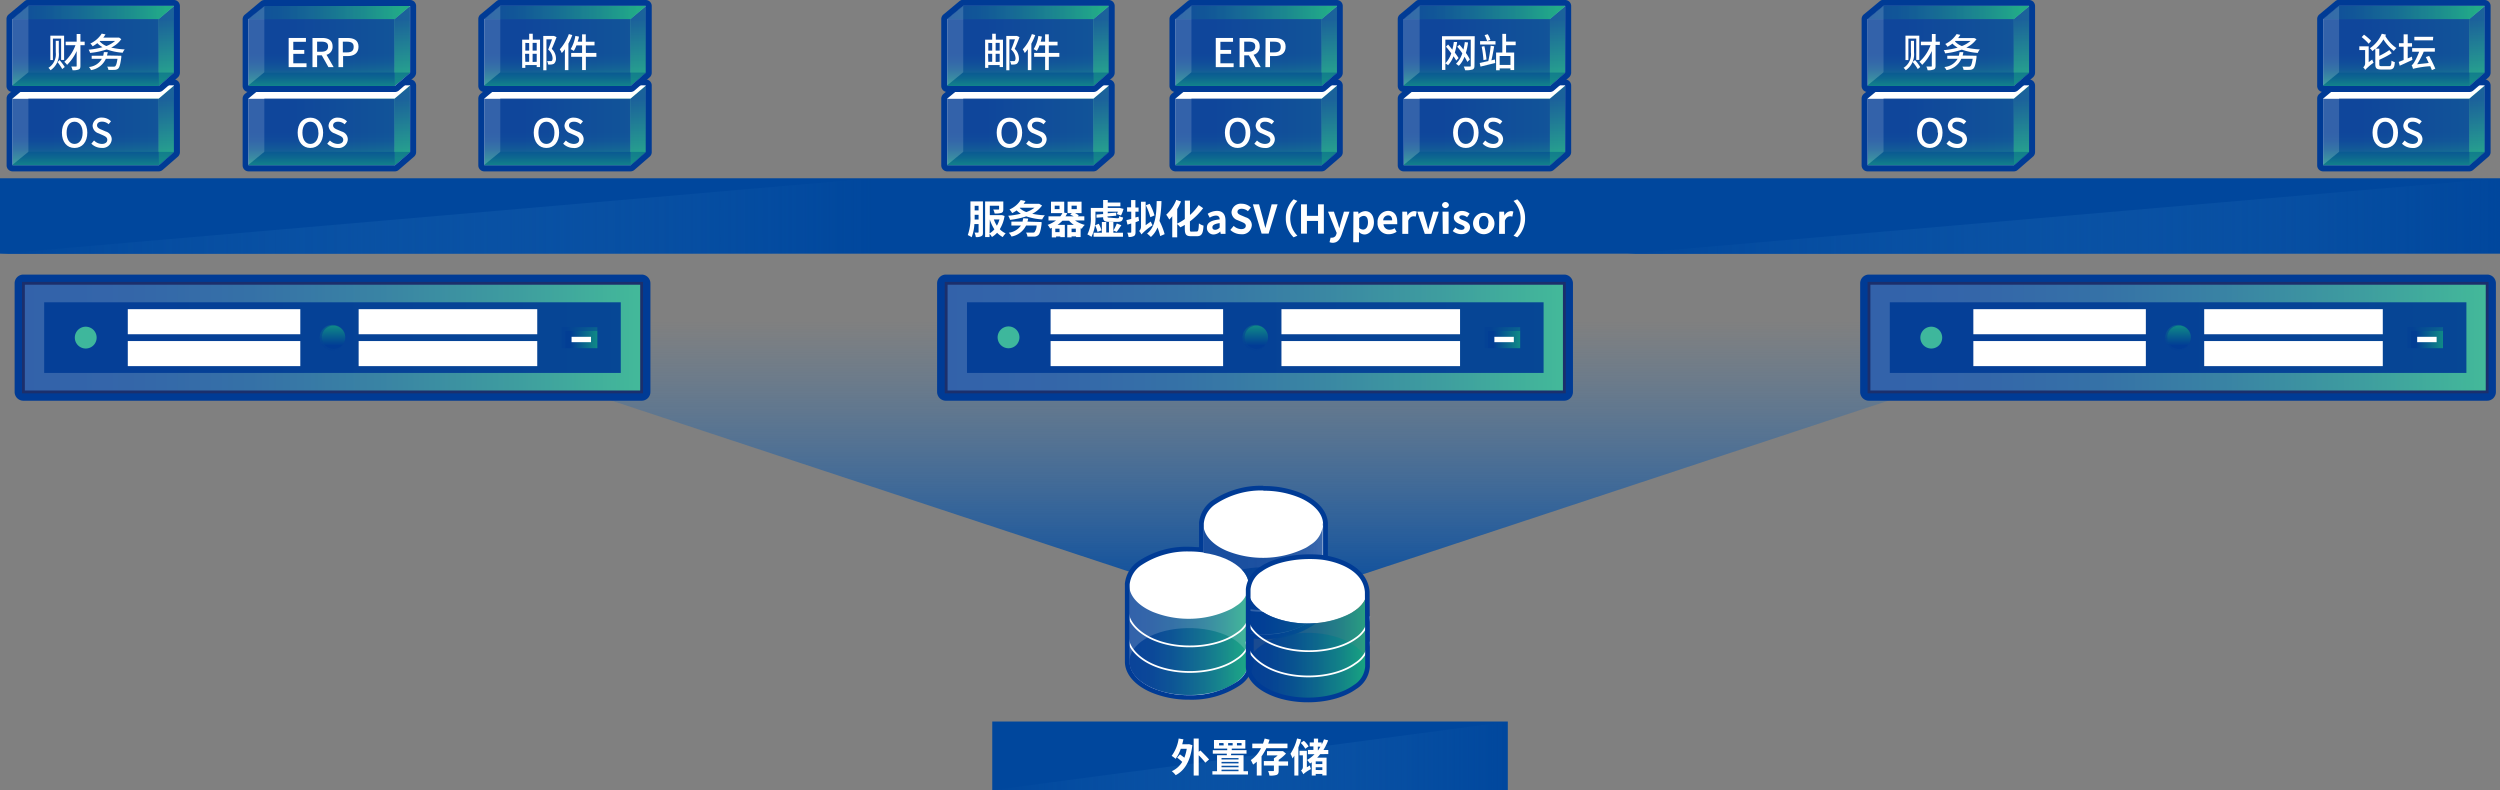<svg xmlns="http://www.w3.org/2000/svg" xmlns:xlink="http://www.w3.org/1999/xlink" viewBox="0 0 377.95 119.48"><rect x="0" y="0" width="377.95" height="119.48" fill="#808080" stroke="none"/><defs><style>.cls-1,.cls-71,.cls-77,.cls-85{fill:none;}.cls-2{isolation:isolate;}.cls-3{fill:#00479d;}.cls-4{fill:#fff;}.cls-5,.cls-74,.cls-79{opacity:0.9;}.cls-6,.cls-79{fill:#003b95;}.cls-7,.cls-81,.cls-83,.cls-87,.cls-89,.cls-92,.cls-94{opacity:0.7;}.cls-8{fill:url(#linear-gradient);}.cls-9{fill:url(#未命名的渐变_84);}.cls-10{fill:url(#linear-gradient-2);}.cls-11{fill:url(#linear-gradient-3);}.cls-12{fill:url(#未命名的渐变_84-2);}.cls-13{fill:url(#linear-gradient-4);}.cls-14,.cls-69,.cls-70,.cls-73,.cls-75,.cls-76,.cls-78,.cls-86,.cls-91{opacity:0.8;}.cls-15{fill:url(#linear-gradient-5);}.cls-16{fill:url(#linear-gradient-6);}.cls-17{fill:url(#未命名的渐变_84-3);}.cls-18{fill:url(#linear-gradient-7);}.cls-19{fill:url(#linear-gradient-8);}.cls-20{fill:url(#未命名的渐变_84-4);}.cls-21{fill:url(#linear-gradient-9);}.cls-22{fill:url(#linear-gradient-10);}.cls-23{fill:url(#linear-gradient-11);}.cls-24{fill:url(#未命名的渐变_84-5);}.cls-25{fill:url(#linear-gradient-12);}.cls-26{fill:url(#linear-gradient-13);}.cls-27{fill:url(#未命名的渐变_84-6);}.cls-28{fill:url(#linear-gradient-14);}.cls-29{fill:url(#linear-gradient-15);}.cls-30{fill:url(#linear-gradient-16);}.cls-31{fill:url(#未命名的渐变_84-7);}.cls-32{fill:url(#linear-gradient-17);}.cls-33{fill:url(#linear-gradient-18);}.cls-34{fill:url(#未命名的渐变_84-8);}.cls-35{fill:url(#linear-gradient-19);}.cls-36{fill:url(#linear-gradient-20);}.cls-37{fill:url(#linear-gradient-21);}.cls-38{fill:url(#未命名的渐变_84-9);}.cls-39{fill:url(#linear-gradient-22);}.cls-40{fill:url(#linear-gradient-23);}.cls-41{fill:url(#未命名的渐变_84-10);}.cls-42{fill:url(#linear-gradient-24);}.cls-43{fill:url(#linear-gradient-25);}.cls-44{fill:url(#linear-gradient-26);}.cls-45{fill:url(#未命名的渐变_84-11);}.cls-46{fill:url(#linear-gradient-27);}.cls-47{fill:url(#linear-gradient-28);}.cls-48{fill:url(#未命名的渐变_84-12);}.cls-49{fill:url(#linear-gradient-29);}.cls-50{fill:url(#linear-gradient-30);}.cls-51{fill:url(#linear-gradient-31);}.cls-52{fill:url(#未命名的渐变_84-13);}.cls-53{fill:url(#linear-gradient-32);}.cls-54{fill:url(#linear-gradient-33);}.cls-55{fill:url(#未命名的渐变_84-14);}.cls-56{fill:url(#linear-gradient-34);}.cls-57{fill:url(#linear-gradient-35);}.cls-58{fill:url(#linear-gradient-36);}.cls-59{fill:url(#未命名的渐变_84-15);}.cls-60{fill:url(#linear-gradient-37);}.cls-61{fill:url(#linear-gradient-38);}.cls-62{fill:url(#未命名的渐变_84-16);}.cls-63{fill:url(#linear-gradient-39);}.cls-64{fill:url(#linear-gradient-40);}.cls-65,.cls-66,.cls-67,.cls-68,.cls-81,.cls-83,.cls-87,.cls-89,.cls-92,.cls-94{mix-blend-mode:multiply;}.cls-65{fill:url(#未命名的渐变_60);}.cls-66{fill:url(#未命名的渐变_60-2);}.cls-67{fill:url(#未命名的渐变_60-3);}.cls-68{fill:url(#未命名的渐变_60-4);}.cls-69{fill:url(#未命名的渐变_66);}.cls-70{fill:url(#linear-gradient-41);}.cls-71{stroke:#fff;stroke-width:0.27px;}.cls-71,.cls-85{stroke-miterlimit:10;}.cls-72{clip-path:url(#clip-path);}.cls-73{fill:url(#未命名的渐变_66-2);}.cls-74{fill:url(#未命名的渐变_72);}.cls-75{fill:url(#未命名的渐变_66-3);}.cls-76{fill:url(#linear-gradient-42);}.cls-77{stroke:#003b95;stroke-linecap:round;stroke-linejoin:round;stroke-width:0.71px;}.cls-78{fill:url(#linear-gradient-43);}.cls-80{fill:#3eb79c;}.cls-81{fill:url(#未命名的渐变_66-4);}.cls-82,.cls-84,.cls-88,.cls-90,.cls-93,.cls-95{opacity:0.3;mix-blend-mode:screen;}.cls-82{fill:url(#未命名的渐变_66-5);}.cls-83{fill:url(#未命名的渐变_66-6);}.cls-84{fill:url(#未命名的渐变_66-7);}.cls-85{stroke:#1b2f6c;stroke-width:0.43px;}.cls-86{fill:url(#linear-gradient-44);}.cls-87{fill:url(#未命名的渐变_66-8);}.cls-88{fill:url(#未命名的渐变_66-9);}.cls-89{fill:url(#未命名的渐变_66-10);}.cls-90{fill:url(#未命名的渐变_66-11);}.cls-91{fill:url(#linear-gradient-45);}.cls-92{fill:url(#未命名的渐变_66-12);}.cls-93{fill:url(#未命名的渐变_66-13);}.cls-94{fill:url(#未命名的渐变_66-14);}.cls-95{fill:url(#未命名的渐变_66-15);}</style><linearGradient id="linear-gradient" x1="4.29" y1="17.95" x2="26.33" y2="17.95" gradientUnits="userSpaceOnUse"><stop offset="0.17" stop-color="#003b95"/><stop offset="1" stop-color="#14a880"/></linearGradient><linearGradient id="未命名的渐变_84" x1="12.94" y1="20.11" x2="12.94" y2="25.86" gradientUnits="userSpaceOnUse"><stop offset="0" stop-color="#003b95" stop-opacity="0.8"/><stop offset="0.2" stop-color="#014194" stop-opacity="0.8"/><stop offset="0.42" stop-color="#045290" stop-opacity="0.8"/><stop offset="0.66" stop-color="#0a6f8b" stop-opacity="0.8"/><stop offset="0.91" stop-color="#119883" stop-opacity="0.8"/><stop offset="1" stop-color="#14a880" stop-opacity="0.8"/></linearGradient><linearGradient id="linear-gradient-2" x1="25.16" y1="25.03" x2="25.16" y2="12.93" gradientUnits="userSpaceOnUse"><stop offset="0" stop-color="#14a880"/><stop offset="0.83" stop-color="#003b95"/></linearGradient><linearGradient id="linear-gradient-3" x1="4.29" y1="5.94" x2="26.33" y2="5.94" xlink:href="#linear-gradient"/><linearGradient id="未命名的渐变_84-2" x1="12.94" y1="8.1" x2="12.94" y2="13.84" xlink:href="#未命名的渐变_84"/><linearGradient id="linear-gradient-4" x1="25.16" y1="13.01" x2="25.16" y2="0.91" xlink:href="#linear-gradient-2"/><linearGradient id="linear-gradient-5" x1="-4.88" y1="1.84" x2="25.27" y2="1.84" gradientUnits="userSpaceOnUse"><stop offset="0" stop-color="#003b95"/><stop offset="0.17" stop-color="#014094"/><stop offset="0.37" stop-color="#034e91"/><stop offset="0.58" stop-color="#08658d"/><stop offset="0.8" stop-color="#0e8587"/><stop offset="1" stop-color="#14a880"/></linearGradient><linearGradient id="linear-gradient-6" x1="39.96" y1="17.95" x2="62" y2="17.95" xlink:href="#linear-gradient"/><linearGradient id="未命名的渐变_84-3" x1="48.6" y1="20.11" x2="48.6" y2="25.86" xlink:href="#未命名的渐变_84"/><linearGradient id="linear-gradient-7" x1="60.83" y1="25.03" x2="60.83" y2="12.93" xlink:href="#linear-gradient-2"/><linearGradient id="linear-gradient-8" x1="39.96" y1="5.94" x2="62" y2="5.94" xlink:href="#linear-gradient"/><linearGradient id="未命名的渐变_84-4" x1="48.6" y1="8.1" x2="48.6" y2="13.84" xlink:href="#未命名的渐变_84"/><linearGradient id="linear-gradient-9" x1="60.83" y1="13.01" x2="60.83" y2="0.91" xlink:href="#linear-gradient-2"/><linearGradient id="linear-gradient-10" x1="30.79" y1="1.84" x2="60.94" y2="1.84" xlink:href="#linear-gradient-5"/><linearGradient id="linear-gradient-11" x1="75.62" y1="17.95" x2="97.67" y2="17.95" xlink:href="#linear-gradient"/><linearGradient id="未命名的渐变_84-5" x1="84.27" y1="20.11" x2="84.27" y2="25.86" xlink:href="#未命名的渐变_84"/><linearGradient id="linear-gradient-12" x1="96.49" y1="25.03" x2="96.49" y2="12.93" xlink:href="#linear-gradient-2"/><linearGradient id="linear-gradient-13" x1="75.62" y1="5.94" x2="97.67" y2="5.94" xlink:href="#linear-gradient"/><linearGradient id="未命名的渐变_84-6" x1="84.27" y1="8.1" x2="84.27" y2="13.84" xlink:href="#未命名的渐变_84"/><linearGradient id="linear-gradient-14" x1="96.49" y1="13.01" x2="96.49" y2="0.91" xlink:href="#linear-gradient-2"/><linearGradient id="linear-gradient-15" x1="66.45" y1="1.84" x2="96.61" y2="1.84" xlink:href="#linear-gradient-5"/><linearGradient id="linear-gradient-16" x1="145.62" y1="17.95" x2="167.66" y2="17.95" xlink:href="#linear-gradient"/><linearGradient id="未命名的渐变_84-7" x1="154.26" y1="20.11" x2="154.26" y2="25.86" xlink:href="#未命名的渐变_84"/><linearGradient id="linear-gradient-17" x1="166.49" y1="25.03" x2="166.49" y2="12.93" xlink:href="#linear-gradient-2"/><linearGradient id="linear-gradient-18" x1="145.62" y1="5.94" x2="167.66" y2="5.94" xlink:href="#linear-gradient"/><linearGradient id="未命名的渐变_84-8" x1="154.26" y1="8.1" x2="154.26" y2="13.84" xlink:href="#未命名的渐变_84"/><linearGradient id="linear-gradient-19" x1="166.49" y1="13.01" x2="166.49" y2="0.91" xlink:href="#linear-gradient-2"/><linearGradient id="linear-gradient-20" x1="136.45" y1="1.84" x2="166.6" y2="1.84" xlink:href="#linear-gradient-5"/><linearGradient id="linear-gradient-21" x1="180.12" y1="17.95" x2="202.16" y2="17.95" xlink:href="#linear-gradient"/><linearGradient id="未命名的渐变_84-9" x1="188.76" y1="20.11" x2="188.76" y2="25.86" xlink:href="#未命名的渐变_84"/><linearGradient id="linear-gradient-22" x1="200.99" y1="25.03" x2="200.99" y2="12.93" xlink:href="#linear-gradient-2"/><linearGradient id="linear-gradient-23" x1="180.12" y1="5.94" x2="202.16" y2="5.94" xlink:href="#linear-gradient"/><linearGradient id="未命名的渐变_84-10" x1="188.76" y1="8.1" x2="188.76" y2="13.84" xlink:href="#未命名的渐变_84"/><linearGradient id="linear-gradient-24" x1="200.99" y1="13.01" x2="200.99" y2="0.91" xlink:href="#linear-gradient-2"/><linearGradient id="linear-gradient-25" x1="170.95" y1="1.84" x2="201.1" y2="1.84" xlink:href="#linear-gradient-5"/><linearGradient id="linear-gradient-26" x1="284.75" y1="17.95" x2="306.8" y2="17.95" xlink:href="#linear-gradient"/><linearGradient id="未命名的渐变_84-11" x1="293.4" y1="20.11" x2="293.4" y2="25.86" xlink:href="#未命名的渐变_84"/><linearGradient id="linear-gradient-27" x1="305.62" y1="25.03" x2="305.62" y2="12.93" xlink:href="#linear-gradient-2"/><linearGradient id="linear-gradient-28" x1="284.75" y1="5.94" x2="306.8" y2="5.94" xlink:href="#linear-gradient"/><linearGradient id="未命名的渐变_84-12" x1="293.4" y1="8.1" x2="293.4" y2="13.84" xlink:href="#未命名的渐变_84"/><linearGradient id="linear-gradient-29" x1="305.62" y1="13.01" x2="305.62" y2="0.91" xlink:href="#linear-gradient-2"/><linearGradient id="linear-gradient-30" x1="275.58" y1="1.84" x2="305.74" y2="1.84" xlink:href="#linear-gradient-5"/><linearGradient id="linear-gradient-31" x1="353.62" y1="17.95" x2="375.66" y2="17.95" xlink:href="#linear-gradient"/><linearGradient id="未命名的渐变_84-13" x1="362.26" y1="20.11" x2="362.26" y2="25.86" xlink:href="#未命名的渐变_84"/><linearGradient id="linear-gradient-32" x1="374.49" y1="25.03" x2="374.49" y2="12.93" xlink:href="#linear-gradient-2"/><linearGradient id="linear-gradient-33" x1="353.62" y1="5.94" x2="375.66" y2="5.94" xlink:href="#linear-gradient"/><linearGradient id="未命名的渐变_84-14" x1="362.26" y1="8.1" x2="362.26" y2="13.84" xlink:href="#未命名的渐变_84"/><linearGradient id="linear-gradient-34" x1="374.49" y1="13.01" x2="374.49" y2="0.91" xlink:href="#linear-gradient-2"/><linearGradient id="linear-gradient-35" x1="344.45" y1="1.84" x2="374.6" y2="1.84" xlink:href="#linear-gradient-5"/><linearGradient id="linear-gradient-36" x1="214.62" y1="17.95" x2="236.66" y2="17.95" xlink:href="#linear-gradient"/><linearGradient id="未命名的渐变_84-15" x1="223.26" y1="20.11" x2="223.26" y2="25.86" xlink:href="#未命名的渐变_84"/><linearGradient id="linear-gradient-37" x1="235.49" y1="25.03" x2="235.49" y2="12.93" xlink:href="#linear-gradient-2"/><linearGradient id="linear-gradient-38" x1="214.62" y1="5.94" x2="236.66" y2="5.94" xlink:href="#linear-gradient"/><linearGradient id="未命名的渐变_84-16" x1="223.26" y1="8.1" x2="223.26" y2="13.84" xlink:href="#未命名的渐变_84"/><linearGradient id="linear-gradient-39" x1="235.49" y1="13.01" x2="235.49" y2="0.91" xlink:href="#linear-gradient-2"/><linearGradient id="linear-gradient-40" x1="205.45" y1="1.84" x2="235.6" y2="1.84" xlink:href="#linear-gradient-5"/><linearGradient id="未命名的渐变_60" y1="32.65" x2="131.95" y2="32.65" gradientUnits="userSpaceOnUse"><stop offset="0" stop-color="#00479d"/><stop offset="1" stop-color="#2470b9" stop-opacity="0"/></linearGradient><linearGradient id="未命名的渐变_60-2" x1="246" y1="32.65" x2="377.95" y2="32.65" xlink:href="#未命名的渐变_60"/><linearGradient id="未命名的渐变_60-3" x1="149.84" y1="114.28" x2="228.11" y2="114.28" xlink:href="#未命名的渐变_60"/><linearGradient id="未命名的渐变_60-4" x1="188.98" y1="92.46" x2="188.98" y2="48.63" xlink:href="#未命名的渐变_60"/><linearGradient id="未命名的渐变_66" x1="170.76" y1="100.04" x2="188.8" y2="100.04" xlink:href="#linear-gradient"/><linearGradient id="linear-gradient-41" x1="170.75" y1="96.73" x2="188.8" y2="96.73" xlink:href="#linear-gradient-5"/><clipPath id="clip-path"><path class="cls-1" d="M200,79.15c-.06-1.47-1.26-2.92-3.5-3.89-3.94-1.72-9.61-1.31-12.65.9a3.94,3.94,0,0,0-1.88,3h0v4.42a12.69,12.69,0,0,1,3.32.9c2.24,1,3.44,2.42,3.5,3.9h0v7.36c3.37.48,7.07-.16,9.33-1.81a3.89,3.89,0,0,0,1.88-3.1h0V79.15Z"/></clipPath><linearGradient id="未命名的渐变_66-2" x1="181.98" y1="90.82" x2="200.02" y2="90.82" xlink:href="#linear-gradient"/><linearGradient id="未命名的渐变_72" x1="181.97" y1="87.52" x2="200.02" y2="87.52" gradientUnits="userSpaceOnUse"><stop offset="0.22" stop-color="#003b95"/><stop offset="0.57" stop-color="#003b95" stop-opacity="0.98"/><stop offset="0.84" stop-color="#003b95" stop-opacity="0.91"/><stop offset="1" stop-color="#003b95" stop-opacity="0.85"/></linearGradient><linearGradient id="未命名的渐变_66-3" x1="188.7" y1="100.76" x2="206.74" y2="100.76" xlink:href="#linear-gradient"/><linearGradient id="linear-gradient-42" x1="188.7" y1="97.45" x2="206.74" y2="97.45" xlink:href="#linear-gradient-5"/><linearGradient id="linear-gradient-43" x1="97" y1="51.04" x2="4" y2="51.04" gradientUnits="userSpaceOnUse"><stop offset="0" stop-color="#14a880"/><stop offset="0.2" stop-color="#0e8587"/><stop offset="0.42" stop-color="#08658d"/><stop offset="0.63" stop-color="#034e91"/><stop offset="0.83" stop-color="#014094"/><stop offset="1" stop-color="#003b95"/></linearGradient><linearGradient id="未命名的渐变_66-4" x1="50.42" y1="52.81" x2="50.42" y2="49.27" xlink:href="#linear-gradient"/><linearGradient id="未命名的渐变_66-5" x1="50.27" y1="52.98" x2="50.27" y2="49.11" xlink:href="#linear-gradient"/><linearGradient id="未命名的渐变_66-6" x1="85.45" y1="51.32" x2="90.31" y2="51.32" xlink:href="#linear-gradient"/><linearGradient id="未命名的渐变_66-7" x1="84.91" y1="51.05" x2="90.31" y2="51.05" xlink:href="#linear-gradient"/><linearGradient id="linear-gradient-44" x1="236.51" y1="51.04" x2="143.5" y2="51.04" xlink:href="#linear-gradient-43"/><linearGradient id="未命名的渐变_66-8" x1="189.93" y1="52.81" x2="189.93" y2="49.27" xlink:href="#linear-gradient"/><linearGradient id="未命名的渐变_66-9" x1="189.77" y1="52.98" x2="189.77" y2="49.11" xlink:href="#linear-gradient"/><linearGradient id="未命名的渐变_66-10" x1="224.96" y1="51.32" x2="229.82" y2="51.32" xlink:href="#linear-gradient"/><linearGradient id="未命名的渐变_66-11" x1="224.42" y1="51.05" x2="229.82" y2="51.05" xlink:href="#linear-gradient"/><linearGradient id="linear-gradient-45" x1="376.01" y1="51.04" x2="283.01" y2="51.04" xlink:href="#linear-gradient-43"/><linearGradient id="未命名的渐变_66-12" x1="329.44" y1="52.81" x2="329.44" y2="49.27" xlink:href="#linear-gradient"/><linearGradient id="未命名的渐变_66-13" x1="329.28" y1="52.98" x2="329.28" y2="49.11" xlink:href="#linear-gradient"/><linearGradient id="未命名的渐变_66-14" x1="364.47" y1="51.32" x2="369.33" y2="51.32" xlink:href="#linear-gradient"/><linearGradient id="未命名的渐变_66-15" x1="363.92" y1="51.05" x2="369.33" y2="51.05" xlink:href="#linear-gradient"/></defs><title>资源 31</title><g class="cls-2"><g id="图层_2" data-name="图层 2"><g id="图层_3" data-name="图层 3"><rect class="cls-3" y="26.95" width="377.95" height="11.4"/><polygon class="cls-4" points="1.72 25.2 1.72 14.82 4.23 12.76 26.46 12.76 26.46 23.09 24.05 25.2 1.72 25.2"/><g class="cls-5"><polygon class="cls-6" points="1.75 25.03 4.29 22.95 26.42 22.95 23.99 25.03 1.75 25.03"/></g><g class="cls-7"><polygon class="cls-8" points="26.29 12.93 26.33 22.98 4.29 22.98 4.29 12.93 26.29 12.93"/></g><rect class="cls-9" x="1.89" y="14.9" width="22.1" height="10.13"/><g class="cls-7"><polygon class="cls-10" points="23.99 14.9 26.33 12.93 26.33 23.01 23.99 25.03 23.99 14.9"/></g><polygon class="cls-4" points="1.75 14.9 4.29 12.82 26.42 12.82 23.99 14.9 1.75 14.9"/><path class="cls-6" d="M26.29,12.93V23L24,25H1.89V14.9l2.4-2h22m0-.91h-22a.93.93,0,0,0-.58.2l-2.4,2A.92.92,0,0,0,1,14.9V25a.91.91,0,0,0,.91.91H24a.9.9,0,0,0,.6-.23l2.3-2A.93.93,0,0,0,27.2,23V12.93a.91.91,0,0,0-.91-.91Z"/><polygon class="cls-4" points="1.72 13.18 1.72 2.8 4.23 0.74 26.46 0.74 26.46 11.07 24.05 13.18 1.72 13.18"/><g class="cls-5"><polygon class="cls-6" points="1.75 13.01 4.29 10.93 26.42 10.93 23.99 13.01 1.75 13.01"/></g><g class="cls-7"><polygon class="cls-11" points="26.29 0.91 26.33 10.96 4.29 10.96 4.29 0.91 26.29 0.91"/></g><rect class="cls-12" x="1.89" y="2.88" width="22.1" height="10.13"/><g class="cls-7"><polygon class="cls-13" points="23.99 2.88 26.33 0.91 26.33 10.99 23.99 13.01 23.99 2.88"/></g><g class="cls-14"><polygon class="cls-15" points="1.75 2.88 4.29 0.8 26.42 0.8 23.99 2.88 1.75 2.88"/></g><path class="cls-6" d="M26.29.91V11L24,13H1.89V2.88l2.4-2h22m0-.91h-22a.88.88,0,0,0-.58.21l-2.4,2a.9.9,0,0,0-.33.7V13a.91.91,0,0,0,.91.91H24a.94.94,0,0,0,.6-.22l2.3-2A1,1,0,0,0,27.2,11V.91A.91.91,0,0,0,26.29,0Z"/><path class="cls-4" d="M9.36,20.06c0-1.42.78-2.27,1.91-2.27s1.93.85,1.93,2.27-.79,2.31-1.93,2.31S9.36,21.48,9.36,20.06Zm3.13,0c0-1-.48-1.66-1.22-1.66s-1.2.62-1.2,1.66.47,1.7,1.2,1.7S12.49,21.1,12.49,20.06Z"/><path class="cls-4" d="M13.81,21.72l.41-.48a1.68,1.68,0,0,0,1.17.52c.53,0,.83-.25.83-.62s-.3-.53-.7-.71l-.61-.27A1.26,1.26,0,0,1,14,19a1.31,1.31,0,0,1,1.45-1.22,1.88,1.88,0,0,1,1.33.56l-.36.44a1.43,1.43,0,0,0-1-.39c-.45,0-.75.21-.75.56s.36.53.72.67l.6.26a1.23,1.23,0,0,1,.9,1.19,1.38,1.38,0,0,1-1.55,1.29A2.18,2.18,0,0,1,13.81,21.72Z"/><path class="cls-4" d="M8.89,7.9a2.87,2.87,0,0,1-1.25,2.72,1.53,1.53,0,0,0-.32-.36A2.44,2.44,0,0,0,8.43,7.9V6.17h.46ZM8,9.08H7.61V5.39H9.69V9.06H9.24V5.84H8Zm1,0a8,8,0,0,1,.79,1.05l-.38.31A7.61,7.61,0,0,0,8.7,9.4ZM12.8,6.83h-.64V9.94c0,.32-.06.48-.26.56a2.18,2.18,0,0,1-.93.12,2.51,2.51,0,0,0-.2-.56h.7c.09,0,.12,0,.12-.13V7.72a7.09,7.09,0,0,1-1.45,2.09,2.3,2.3,0,0,0-.42-.46,6.22,6.22,0,0,0,1.69-2.52H9.93V6.3h1.66V5.14h.57V6.3h.64Z"/><path class="cls-4" d="M18.34,5.92a3.86,3.86,0,0,1-1.53,1.27,11,11,0,0,0,2.05.28,1.74,1.74,0,0,0-.31.5,8.77,8.77,0,0,1-2.42-.5A11,11,0,0,1,13.62,8a1.94,1.94,0,0,0-.22-.49,11.12,11.12,0,0,0,2.1-.38,3.4,3.4,0,0,1-.79-.61A4.59,4.59,0,0,1,14,7a1.7,1.7,0,0,0-.34-.42,4.07,4.07,0,0,0,1.72-1.5l.57.12a4.58,4.58,0,0,1-.33.48H17.9l.1,0Zm0,2.51,0,.23c-.14,1.06-.27,1.52-.48,1.72a.84.84,0,0,1-.55.18,7.79,7.79,0,0,1-.93,0,1,1,0,0,0-.18-.48c.39,0,.79,0,.94,0a.39.39,0,0,0,.27-.06c.14-.11.25-.44.35-1.13H16a2.94,2.94,0,0,1-2.24,1.71,2.24,2.24,0,0,0-.31-.47,2.51,2.51,0,0,0,1.95-1.24H13.86V8.43H15.6a3.88,3.88,0,0,0,.1-.55l.59,0a3.47,3.47,0,0,1-.12.51ZM15.08,6.26a2.84,2.84,0,0,0,1,.7,4.42,4.42,0,0,0,1.32-.77h-2.3Z"/><polygon class="cls-4" points="37.38 25.2 37.38 14.82 39.9 12.76 62.13 12.76 62.13 23.09 59.72 25.2 37.38 25.2"/><g class="cls-5"><polygon class="cls-6" points="37.42 25.03 39.96 22.95 62.09 22.95 59.65 25.03 37.42 25.03"/></g><g class="cls-7"><polygon class="cls-16" points="61.95 12.93 62 22.98 39.96 22.98 39.96 12.93 61.95 12.93"/></g><rect class="cls-17" x="37.55" y="14.9" width="22.1" height="10.13"/><g class="cls-7"><polygon class="cls-18" points="59.65 14.9 62 12.93 62 23.01 59.65 25.03 59.65 14.9"/></g><polygon class="cls-4" points="37.42 14.9 39.96 12.82 62.09 12.82 59.65 14.9 37.42 14.9"/><path class="cls-6" d="M62,12.93V23l-2.31,2H37.55V14.9l2.41-2H62M62,12H40a.93.93,0,0,0-.58.2l-2.4,2a.93.93,0,0,0-.34.71V25a.91.91,0,0,0,.91.91h22.1a.88.88,0,0,0,.6-.23l2.31-2a.93.93,0,0,0,.31-.68V12.93A.91.91,0,0,0,62,12Z"/><polygon class="cls-4" points="37.38 13.18 37.38 2.8 39.9 0.74 62.13 0.74 62.13 11.07 59.72 13.18 37.38 13.18"/><g class="cls-5"><polygon class="cls-6" points="37.42 13.01 39.96 10.93 62.09 10.93 59.65 13.01 37.42 13.01"/></g><g class="cls-7"><polygon class="cls-19" points="61.95 0.91 62 10.96 39.96 10.96 39.96 0.91 61.95 0.91"/></g><rect class="cls-20" x="37.55" y="2.88" width="22.1" height="10.13"/><g class="cls-7"><polygon class="cls-21" points="59.65 2.88 62 0.91 62 10.99 59.65 13.01 59.65 2.88"/></g><g class="cls-14"><polygon class="cls-22" points="37.42 2.88 39.96 0.8 62.09 0.8 59.65 2.88 37.42 2.88"/></g><path class="cls-6" d="M62,.91V11l-2.31,2H37.55V2.88L40,.91H62M62,0H40a.88.88,0,0,0-.58.21l-2.4,2a.91.91,0,0,0-.34.7V13a.91.91,0,0,0,.91.91h22.1a.92.92,0,0,0,.6-.22l2.31-2a1,1,0,0,0,.31-.69V.91A.91.91,0,0,0,62,0Z"/><path class="cls-4" d="M45,20.06c0-1.42.79-2.27,1.92-2.27s1.93.85,1.93,2.27-.8,2.31-1.93,2.31S45,21.48,45,20.06Zm3.13,0c0-1-.48-1.66-1.21-1.66s-1.2.62-1.2,1.66.47,1.7,1.2,1.7S48.15,21.1,48.15,20.06Z"/><path class="cls-4" d="M49.47,21.72l.41-.48a1.71,1.71,0,0,0,1.18.52c.53,0,.83-.25.83-.62s-.3-.53-.71-.71l-.61-.27a1.27,1.27,0,0,1-.9-1.15,1.31,1.31,0,0,1,1.45-1.22,1.91,1.91,0,0,1,1.34.56l-.36.44a1.46,1.46,0,0,0-1-.39c-.45,0-.74.21-.74.56s.35.53.71.67l.61.26a1.23,1.23,0,0,1,.9,1.19,1.38,1.38,0,0,1-1.55,1.29A2.22,2.22,0,0,1,49.47,21.72Z"/><path class="cls-4" d="M43.64,5.74h2.61v.58H44.34V7.55H46v.59H44.34V9.57h2v.58H43.64Z"/><path class="cls-4" d="M49.65,10.15l-1-1.78h-.71v1.78h-.7V5.74h1.45c.91,0,1.59.32,1.59,1.28a1.22,1.22,0,0,1-.92,1.26l1.08,1.87ZM47.94,7.82h.66c.65,0,1-.27,1-.8s-.34-.72-1-.72h-.66Z"/><path class="cls-4" d="M51.17,5.74h1.34c1,0,1.69.34,1.69,1.33s-.71,1.41-1.66,1.41h-.67v1.67h-.7Zm1.3,2.18c.71,0,1-.27,1-.85s-.36-.77-1.06-.77h-.58V7.92Z"/><polygon class="cls-4" points="73.05 25.2 73.05 14.82 75.56 12.76 97.8 12.76 97.8 23.09 95.39 25.2 73.05 25.2"/><g class="cls-5"><polygon class="cls-6" points="73.09 25.03 75.63 22.95 97.76 22.95 95.32 25.03 73.09 25.03"/></g><g class="cls-7"><polygon class="cls-23" points="97.62 12.93 97.67 22.98 75.63 22.98 75.63 12.93 97.62 12.93"/></g><rect class="cls-24" x="73.22" y="14.9" width="22.1" height="10.13"/><g class="cls-7"><polygon class="cls-25" points="95.32 14.9 97.67 12.93 97.67 23.01 95.32 25.03 95.32 14.9"/></g><polygon class="cls-4" points="73.09 14.9 75.63 12.82 97.76 12.82 95.32 14.9 73.09 14.9"/><path class="cls-6" d="M97.62,12.93V23l-2.3,2H73.22V14.9l2.4-2h22m0-.91h-22a.9.9,0,0,0-.57.2l-2.4,2a.9.9,0,0,0-.34.71V25a.91.91,0,0,0,.91.91h22.1a.88.88,0,0,0,.6-.23l2.3-2a.89.89,0,0,0,.31-.68V12.93a.9.9,0,0,0-.91-.91Z"/><polygon class="cls-4" points="73.05 13.18 73.05 2.8 75.56 0.74 97.8 0.74 97.8 11.07 95.39 13.18 73.05 13.18"/><g class="cls-5"><polygon class="cls-6" points="73.09 13.01 75.63 10.93 97.76 10.93 95.32 13.01 73.09 13.01"/></g><g class="cls-7"><polygon class="cls-26" points="97.62 0.91 97.67 10.96 75.63 10.96 75.63 0.91 97.62 0.91"/></g><rect class="cls-27" x="73.22" y="2.88" width="22.1" height="10.13"/><g class="cls-7"><polygon class="cls-28" points="95.32 2.88 97.67 0.91 97.67 10.99 95.32 13.01 95.32 2.88"/></g><g class="cls-14"><polygon class="cls-29" points="73.09 2.88 75.63 0.8 97.76 0.8 95.32 2.88 73.09 2.88"/></g><path class="cls-6" d="M97.62.91V11l-2.3,2H73.22V2.88l2.4-2h22m0-.91h-22a.86.86,0,0,0-.57.21l-2.41,2a.9.9,0,0,0-.33.7V13a.91.91,0,0,0,.91.91h22.1a.92.92,0,0,0,.6-.22l2.3-2a.93.93,0,0,0,.31-.69V.91A.91.91,0,0,0,97.62,0Z"/><path class="cls-4" d="M80.69,20.06c0-1.42.79-2.27,1.92-2.27s1.92.85,1.92,2.27-.79,2.31-1.92,2.31S80.69,21.48,80.69,20.06Zm3.13,0c0-1-.48-1.66-1.21-1.66S81.4,19,81.4,20.06s.48,1.7,1.21,1.7S83.82,21.1,83.82,20.06Z"/><path class="cls-4" d="M85.14,21.72l.41-.48a1.71,1.71,0,0,0,1.18.52c.53,0,.83-.25.83-.62s-.3-.53-.71-.71l-.61-.27a1.26,1.26,0,0,1-.9-1.15,1.31,1.31,0,0,1,1.45-1.22,1.91,1.91,0,0,1,1.34.56l-.37.44a1.41,1.41,0,0,0-1-.39c-.45,0-.74.21-.74.56s.35.53.71.67l.61.26a1.23,1.23,0,0,1,.9,1.19,1.38,1.38,0,0,1-1.56,1.29A2.2,2.2,0,0,1,85.14,21.72Z"/><path class="cls-4" d="M80.55,6h1.09v4.14h-.5V9.84H79.42v.42h-.48V6H80v-.9h.54Zm-1.13.48V7.65H80V6.51Zm0,2.86H80V8.13h-.62Zm1.72-2.86h-.62V7.65h.62Zm0,2.86V8.13h-.62V9.37Zm3-3.72c-.21.55-.48,1.23-.73,1.77a2,2,0,0,1,.64,1.41,1,1,0,0,1-.3.83,1,1,0,0,1-.38.12,2.15,2.15,0,0,1-.51,0,1.52,1.52,0,0,0-.15-.52,2,2,0,0,0,.42,0,.49.49,0,0,0,.25,0c.12-.07.16-.24.16-.44a1.83,1.83,0,0,0-.67-1.3c.2-.47.43-1.08.58-1.54h-.84v4.67h-.48V5.43h1.54l.08,0Z"/><path class="cls-4" d="M86.52,5.3a9.45,9.45,0,0,1-.59,1.3v4H85.4V7.44a5.64,5.64,0,0,1-.47.58,3.82,3.82,0,0,0-.3-.56A7.08,7.08,0,0,0,86,5.15Zm3.64,3.29H88.57v2H88v-2H86.35V8H88V6.86h-.85a4.39,4.39,0,0,1-.4.84,3.72,3.72,0,0,0-.48-.27,5.43,5.43,0,0,0,.71-2l.54.1c0,.26-.12.52-.19.77H88V5.19h.56V6.31h1.32v.55H88.57V8h1.59Z"/><polygon class="cls-4" points="143.04 25.2 143.04 14.82 145.56 12.76 167.79 12.76 167.79 23.09 165.38 25.2 143.04 25.2"/><g class="cls-5"><polygon class="cls-6" points="143.08 25.03 145.62 22.95 167.75 22.95 165.31 25.03 143.08 25.03"/></g><g class="cls-7"><polygon class="cls-30" points="167.62 12.93 167.66 22.98 145.62 22.98 145.62 12.93 167.62 12.93"/></g><rect class="cls-31" x="143.21" y="14.9" width="22.1" height="10.13"/><g class="cls-7"><polygon class="cls-32" points="165.31 14.9 167.66 12.93 167.66 23.01 165.31 25.03 165.31 14.9"/></g><polygon class="cls-4" points="143.08 14.9 145.62 12.82 167.75 12.82 165.31 14.9 143.08 14.9"/><path class="cls-6" d="M167.61,12.93V23l-2.3,2h-22.1V14.9l2.41-2h22m0-.91h-22a.93.93,0,0,0-.58.2l-2.4,2a.93.93,0,0,0-.34.71V25a.91.91,0,0,0,.91.91h22.1a.88.88,0,0,0,.6-.23l2.31-2a.92.92,0,0,0,.3-.68V12.93a.9.9,0,0,0-.91-.91Z"/><polygon class="cls-4" points="143.04 13.18 143.04 2.8 145.56 0.74 167.79 0.74 167.79 11.07 165.38 13.18 143.04 13.18"/><g class="cls-5"><polygon class="cls-6" points="143.08 13.01 145.62 10.93 167.75 10.93 165.31 13.01 143.08 13.01"/></g><g class="cls-7"><polygon class="cls-33" points="167.62 0.91 167.66 10.96 145.62 10.96 145.62 0.91 167.62 0.91"/></g><rect class="cls-34" x="143.21" y="2.88" width="22.1" height="10.13"/><g class="cls-7"><polygon class="cls-35" points="165.31 2.88 167.66 0.91 167.66 10.99 165.31 13.01 165.31 2.88"/></g><g class="cls-14"><polygon class="cls-36" points="143.08 2.88 145.62 0.8 167.75 0.8 165.31 2.88 143.08 2.88"/></g><path class="cls-6" d="M167.61.91V11l-2.3,2h-22.1V2.88l2.41-2h22m0-.91h-22a.88.88,0,0,0-.58.21l-2.4,2a.91.91,0,0,0-.34.7V13a.91.91,0,0,0,.91.91h22.1a.92.92,0,0,0,.6-.22l2.31-2a1,1,0,0,0,.3-.69V.91a.91.91,0,0,0-.91-.91Z"/><path class="cls-4" d="M150.68,20.06c0-1.42.79-2.27,1.92-2.27s1.93.85,1.93,2.27-.79,2.31-1.93,2.31S150.68,21.48,150.68,20.06Zm3.13,0c0-1-.48-1.66-1.21-1.66s-1.2.62-1.2,1.66.47,1.7,1.2,1.7S153.81,21.1,153.81,20.06Z"/><path class="cls-4" d="M155.14,21.72l.4-.48a1.71,1.71,0,0,0,1.18.52c.53,0,.83-.25.83-.62s-.3-.53-.7-.71l-.62-.27a1.27,1.27,0,0,1-.9-1.15,1.32,1.32,0,0,1,1.46-1.22,1.88,1.88,0,0,1,1.33.56l-.36.44a1.45,1.45,0,0,0-1-.39c-.45,0-.75.21-.75.56s.36.53.72.67l.6.26a1.23,1.23,0,0,1,.9,1.19,1.38,1.38,0,0,1-1.55,1.29A2.18,2.18,0,0,1,155.14,21.72Z"/><path class="cls-4" d="M150.55,6h1.08v4.14h-.5V9.84h-1.72v.42h-.48V6H150v-.9h.54Zm-1.14.48V7.65H150V6.51Zm0,2.86H150V8.13h-.63Zm1.72-2.86h-.61V7.65h.61Zm0,2.86V8.13h-.61V9.37Zm3-3.72c-.21.55-.48,1.23-.73,1.77a2,2,0,0,1,.64,1.41,1,1,0,0,1-.3.83,1,1,0,0,1-.37.12,2.24,2.24,0,0,1-.52,0,1.52,1.52,0,0,0-.15-.52,2.14,2.14,0,0,0,.43,0,.45.45,0,0,0,.24,0c.12-.07.16-.24.16-.44a1.83,1.83,0,0,0-.67-1.3c.21-.47.43-1.08.58-1.54h-.84v4.67h-.47V5.43h1.53l.08,0Z"/><path class="cls-4" d="M156.51,5.3a9.45,9.45,0,0,1-.59,1.3v4h-.53V7.44a7.35,7.35,0,0,1-.46.58,3.91,3.91,0,0,0-.31-.56A6.75,6.75,0,0,0,156,5.15Zm3.64,3.29h-1.59v2H158v-2h-1.66V8H158V6.86h-.85a4.39,4.39,0,0,1-.4.84,3.72,3.72,0,0,0-.48-.27,5.25,5.25,0,0,0,.71-2l.54.1c-.05.26-.12.52-.19.77H158V5.19h.56V6.31h1.32v.55h-1.32V8h1.59Z"/><polygon class="cls-4" points="177.54 25.2 177.54 14.82 180.06 12.76 202.29 12.76 202.29 23.09 199.88 25.2 177.54 25.2"/><g class="cls-5"><polygon class="cls-6" points="177.58 25.03 180.12 22.95 202.25 22.95 199.81 25.03 177.58 25.03"/></g><g class="cls-7"><polygon class="cls-37" points="202.12 12.93 202.16 22.98 180.12 22.98 180.12 12.93 202.12 12.93"/></g><rect class="cls-38" x="177.71" y="14.9" width="22.1" height="10.13"/><g class="cls-7"><polygon class="cls-39" points="199.81 14.9 202.16 12.93 202.16 23.01 199.81 25.03 199.81 14.9"/></g><polygon class="cls-4" points="177.58 14.9 180.12 12.82 202.25 12.82 199.81 14.9 177.58 14.9"/><path class="cls-6" d="M202.12,12.93V23l-2.31,2h-22.1V14.9l2.41-2h22m0-.91h-22a.93.93,0,0,0-.58.2l-2.4,2a.93.93,0,0,0-.34.71V25a.91.91,0,0,0,.91.91h22.1a.88.88,0,0,0,.6-.23l2.31-2A.93.93,0,0,0,203,23V12.93a.91.91,0,0,0-.91-.91Z"/><polygon class="cls-4" points="177.54 13.18 177.54 2.8 180.06 0.74 202.29 0.74 202.29 11.07 199.88 13.18 177.54 13.18"/><g class="cls-5"><polygon class="cls-6" points="177.58 13.01 180.12 10.93 202.25 10.93 199.81 13.01 177.58 13.01"/></g><g class="cls-7"><polygon class="cls-40" points="202.12 0.91 202.16 10.96 180.12 10.96 180.12 0.91 202.12 0.91"/></g><rect class="cls-41" x="177.71" y="2.88" width="22.1" height="10.13"/><g class="cls-7"><polygon class="cls-42" points="199.81 2.88 202.16 0.91 202.16 10.99 199.81 13.01 199.81 2.88"/></g><g class="cls-14"><polygon class="cls-43" points="177.58 2.88 180.12 0.8 202.25 0.8 199.81 2.88 177.58 2.88"/></g><path class="cls-6" d="M202.12.91V11l-2.31,2h-22.1V2.88l2.41-2h22m0-.91h-22a.88.88,0,0,0-.58.21l-2.4,2a.91.91,0,0,0-.34.7V13a.91.91,0,0,0,.91.91h22.1a.92.92,0,0,0,.6-.22l2.31-2A1,1,0,0,0,203,11V.91a.91.91,0,0,0-.91-.91Z"/><path class="cls-4" d="M185.18,20.06c0-1.42.79-2.27,1.92-2.27s1.93.85,1.93,2.27-.8,2.31-1.93,2.31S185.18,21.48,185.18,20.06Zm3.13,0c0-1-.48-1.66-1.21-1.66s-1.2.62-1.2,1.66.47,1.7,1.2,1.7S188.31,21.1,188.31,20.06Z"/><path class="cls-4" d="M189.63,21.72l.41-.48a1.71,1.71,0,0,0,1.18.52c.53,0,.83-.25.83-.62s-.3-.53-.71-.71l-.61-.27a1.27,1.27,0,0,1-.9-1.15,1.31,1.31,0,0,1,1.45-1.22,1.91,1.91,0,0,1,1.34.56l-.37.44a1.41,1.41,0,0,0-1-.39c-.45,0-.74.21-.74.56s.35.53.71.67l.61.26a1.23,1.23,0,0,1,.9,1.19,1.38,1.38,0,0,1-1.55,1.29A2.22,2.22,0,0,1,189.63,21.72Z"/><path class="cls-4" d="M183.8,5.74h2.61v.58H184.5V7.55h1.62v.59H184.5V9.57h2v.58H183.8Z"/><path class="cls-4" d="M189.81,10.15l-1-1.78h-.71v1.78h-.7V5.74h1.45c.91,0,1.59.32,1.59,1.28a1.22,1.22,0,0,1-.92,1.26l1.08,1.87ZM188.1,7.82h.67c.64,0,1-.27,1-.8s-.34-.72-1-.72h-.67Z"/><path class="cls-4" d="M191.33,5.74h1.34c1,0,1.69.34,1.69,1.33s-.71,1.41-1.66,1.41H192v1.67h-.7Zm1.3,2.18c.71,0,1-.27,1-.85s-.36-.77-1.06-.77H192V7.92Z"/><polygon class="cls-4" points="282.18 25.2 282.18 14.82 284.69 12.76 306.93 12.76 306.93 23.09 304.52 25.2 282.18 25.2"/><g class="cls-5"><polygon class="cls-6" points="282.22 25.03 284.75 22.95 306.89 22.95 304.45 25.03 282.22 25.03"/></g><g class="cls-7"><polygon class="cls-44" points="306.75 12.93 306.8 22.98 284.75 22.98 284.75 12.93 306.75 12.93"/></g><rect class="cls-45" x="282.35" y="14.9" width="22.1" height="10.13"/><g class="cls-7"><polygon class="cls-46" points="304.45 14.9 306.8 12.93 306.8 23.01 304.45 25.03 304.45 14.9"/></g><polygon class="cls-4" points="282.22 14.9 284.75 12.82 306.89 12.82 304.45 14.9 282.22 14.9"/><path class="cls-6" d="M306.75,12.93V23l-2.3,2h-22.1V14.9l2.4-2h22m0-.91h-22a.9.9,0,0,0-.57.2l-2.41,2a.92.92,0,0,0-.33.71V25a.91.91,0,0,0,.91.91h22.1a.88.88,0,0,0,.6-.23l2.3-2a.89.89,0,0,0,.31-.68V12.93a.9.9,0,0,0-.91-.91Z"/><polygon class="cls-4" points="282.18 13.18 282.18 2.8 284.69 0.74 306.93 0.74 306.93 11.07 304.52 13.18 282.18 13.18"/><g class="cls-5"><polygon class="cls-6" points="282.22 13.01 284.75 10.93 306.89 10.93 304.45 13.01 282.22 13.01"/></g><g class="cls-7"><polygon class="cls-47" points="306.75 0.91 306.8 10.96 284.75 10.96 284.75 0.91 306.75 0.91"/></g><rect class="cls-48" x="282.35" y="2.88" width="22.1" height="10.13"/><g class="cls-7"><polygon class="cls-49" points="304.45 2.88 306.8 0.91 306.8 10.99 304.45 13.01 304.45 2.88"/></g><g class="cls-14"><polygon class="cls-50" points="282.22 2.88 284.75 0.8 306.89 0.8 304.45 2.88 282.22 2.88"/></g><path class="cls-6" d="M306.75.91V11l-2.3,2h-22.1V2.88l2.4-2h22m0-.91h-22a.86.86,0,0,0-.57.21l-2.41,2a.9.9,0,0,0-.33.7V13a.91.91,0,0,0,.91.91h22.1a.92.92,0,0,0,.6-.22l2.3-2a.93.93,0,0,0,.31-.69V.91a.91.91,0,0,0-.91-.91Z"/><path class="cls-4" d="M289.82,20.06c0-1.42.79-2.27,1.92-2.27s1.93.85,1.93,2.27-.8,2.31-1.93,2.31S289.82,21.48,289.82,20.06Zm3.13,0c0-1-.48-1.66-1.21-1.66s-1.2.62-1.2,1.66.47,1.7,1.2,1.7S293,21.1,293,20.06Z"/><path class="cls-4" d="M294.27,21.72l.41-.48a1.71,1.71,0,0,0,1.18.52c.53,0,.83-.25.83-.62s-.3-.53-.71-.71l-.61-.27a1.26,1.26,0,0,1-.9-1.15,1.31,1.31,0,0,1,1.45-1.22,1.91,1.91,0,0,1,1.34.56l-.37.44a1.41,1.41,0,0,0-1-.39c-.45,0-.74.21-.74.56s.35.53.71.67l.61.26a1.23,1.23,0,0,1,.9,1.19,1.38,1.38,0,0,1-1.56,1.29A2.2,2.2,0,0,1,294.27,21.72Z"/><path class="cls-4" d="M289.36,7.9a2.89,2.89,0,0,1-1.25,2.72,1.59,1.59,0,0,0-.33-.36,2.42,2.42,0,0,0,1.11-2.36V6.17h.47Zm-.85,1.18h-.44V5.39h2.09V9.06h-.46V5.84h-1.19Zm1,0a6.54,6.54,0,0,1,.79,1.05l-.37.31a7.75,7.75,0,0,0-.78-1.08Zm3.75-2.29h-.64V9.94c0,.32-.07.48-.27.56a2.15,2.15,0,0,1-.93.12,3.08,3.08,0,0,0-.19-.56h.69c.1,0,.13,0,.13-.13V7.72a7.11,7.11,0,0,1-1.46,2.09,1.83,1.83,0,0,0-.42-.46,6.22,6.22,0,0,0,1.69-2.52H290.4V6.3h1.66V5.14h.57V6.3h.64Z"/><path class="cls-4" d="M298.81,5.92a4,4,0,0,1-1.54,1.27,11,11,0,0,0,2.05.28A2,2,0,0,0,299,8a8.69,8.69,0,0,1-2.41-.5,11,11,0,0,1-2.52.57,2.33,2.33,0,0,0-.21-.49,11.27,11.27,0,0,0,2.1-.38,3.4,3.4,0,0,1-.79-.61,4.3,4.3,0,0,1-.76.48,1.65,1.65,0,0,0-.33-.42,4.13,4.13,0,0,0,1.72-1.5l.57.12a4.71,4.71,0,0,1-.34.48h2.33l.1,0Zm0,2.51,0,.23c-.14,1.06-.27,1.52-.49,1.72a.83.83,0,0,1-.54.18,7.77,7.77,0,0,1-.93,0,1.18,1.18,0,0,0-.18-.48c.38,0,.78,0,.94,0a.42.42,0,0,0,.27-.06c.14-.11.24-.44.35-1.13h-1.72a2.94,2.94,0,0,1-2.24,1.71,2.79,2.79,0,0,0-.32-.47,2.53,2.53,0,0,0,2-1.24h-1.56V8.43h1.74a2.82,2.82,0,0,0,.11-.55l.58,0a3.51,3.51,0,0,1-.11.51Zm-3.26-2.17a2.68,2.68,0,0,0,1.05.7,4.36,4.36,0,0,0,1.31-.77h-2.3Z"/><polygon class="cls-4" points="351.04 25.2 351.04 14.82 353.56 12.76 375.79 12.76 375.79 23.09 373.38 25.2 351.04 25.2"/><g class="cls-5"><polygon class="cls-6" points="351.08 25.03 353.62 22.95 375.75 22.95 373.31 25.03 351.08 25.03"/></g><g class="cls-7"><polygon class="cls-51" points="375.62 12.93 375.66 22.98 353.62 22.98 353.62 12.93 375.62 12.93"/></g><rect class="cls-52" x="351.22" y="14.9" width="22.1" height="10.13"/><g class="cls-7"><polygon class="cls-53" points="373.31 14.9 375.66 12.93 375.66 23.01 373.31 25.03 373.31 14.9"/></g><polygon class="cls-4" points="351.08 14.9 353.62 12.82 375.75 12.82 373.31 14.9 351.08 14.9"/><path class="cls-6" d="M375.62,12.93V23l-2.31,2H351.22V14.9l2.4-2h22m0-.91h-22a.93.93,0,0,0-.58.2l-2.4,2a.92.92,0,0,0-.33.71V25a.91.91,0,0,0,.91.91h22.09a.86.86,0,0,0,.6-.23l2.31-2a.93.93,0,0,0,.31-.68V12.93a.91.91,0,0,0-.91-.91Z"/><polygon class="cls-4" points="351.04 13.18 351.04 2.8 353.56 0.74 375.79 0.74 375.79 11.07 373.38 13.18 351.04 13.18"/><g class="cls-5"><polygon class="cls-6" points="351.08 13.01 353.62 10.93 375.75 10.93 373.31 13.01 351.08 13.01"/></g><g class="cls-7"><polygon class="cls-54" points="375.62 0.91 375.66 10.96 353.62 10.96 353.62 0.91 375.62 0.91"/></g><rect class="cls-55" x="351.22" y="2.88" width="22.1" height="10.13"/><g class="cls-7"><polygon class="cls-56" points="373.31 2.88 375.66 0.91 375.66 10.99 373.31 13.01 373.31 2.88"/></g><g class="cls-14"><polygon class="cls-57" points="351.08 2.88 353.62 0.8 375.75 0.8 373.31 2.88 351.08 2.88"/></g><path class="cls-6" d="M375.62.91V11l-2.31,2H351.22V2.88l2.4-2h22m0-.91h-22a.88.88,0,0,0-.58.21l-2.4,2a.9.9,0,0,0-.33.7V13a.91.91,0,0,0,.91.91h22.09a.9.9,0,0,0,.6-.22l2.31-2a1,1,0,0,0,.31-.69V.91a.91.91,0,0,0-.91-.91Z"/><path class="cls-4" d="M358.68,20.06c0-1.42.79-2.27,1.92-2.27s1.93.85,1.93,2.27-.8,2.31-1.93,2.31S358.68,21.48,358.68,20.06Zm3.13,0c0-1-.48-1.66-1.21-1.66s-1.2.62-1.2,1.66.47,1.7,1.2,1.7S361.81,21.1,361.81,20.06Z"/><path class="cls-4" d="M363.13,21.72l.41-.48a1.71,1.71,0,0,0,1.18.52c.53,0,.83-.25.83-.62s-.3-.53-.71-.71l-.61-.27a1.27,1.27,0,0,1-.9-1.15,1.31,1.31,0,0,1,1.45-1.22,1.91,1.91,0,0,1,1.34.56l-.37.44a1.41,1.41,0,0,0-1-.39c-.45,0-.74.21-.74.56s.35.53.71.67l.61.26a1.23,1.23,0,0,1,.9,1.19,1.38,1.38,0,0,1-1.55,1.29A2.22,2.22,0,0,1,363.13,21.72Z"/><path class="cls-4" d="M358.63,9a3.63,3.63,0,0,0,.21.48,8.32,8.32,0,0,0-1.27,1.09,1.93,1.93,0,0,0-.3-.39.8.8,0,0,0,.29-.61v-2h-.88V7h1.42V9.4Zm-.53-2.39a8,8,0,0,0-1.06-1l.35-.37a8.75,8.75,0,0,1,1.08.93Zm2.61-1.37c0,.07-.07.14-.1.2a5.46,5.46,0,0,0,1.68,1.82,2.73,2.73,0,0,0-.39.44,6.66,6.66,0,0,1-1.57-1.74,6.43,6.43,0,0,1-1.15,1.4h.52V8.45a10.86,10.86,0,0,0,1.52-.88l.37.47a14,14,0,0,1-1.89,1v.68c0,.24.06.28.39.28h1.08c.3,0,.34-.12.38-.83a1.7,1.7,0,0,0,.5.22c-.06.87-.22,1.12-.84,1.12H360c-.7,0-.9-.18-.9-.79V7.36a3.94,3.94,0,0,1-.45.36,1.53,1.53,0,0,0-.38-.42,5,5,0,0,0,1.81-2.2Z"/><path class="cls-4" d="M364.71,9.05c-.66.31-1.36.64-1.92.88l-.15-.57.74-.29v-2h-.71V6.53h.71V5.19H364V6.53h.65v.53H364V8.83c.21-.08.42-.18.63-.27Zm2.94,1.55c-.06-.16-.14-.36-.24-.59a13.77,13.77,0,0,0-2.62.4h0c0-.12-.13-.41-.2-.58.12,0,.24-.18.39-.41a10.54,10.54,0,0,0,.75-1.6h-1.06V7.28h3.43v.53h-1.68a13.14,13.14,0,0,1-1,1.91l1.75-.2c-.14-.31-.29-.62-.43-.89l.5-.18c.33.62.73,1.44.93,1.93Zm.16-4.5H365V5.56h2.86Z"/><polygon class="cls-4" points="212.04 25.2 212.04 14.82 214.56 12.76 236.79 12.76 236.79 23.09 234.38 25.2 212.04 25.2"/><g class="cls-5"><polygon class="cls-6" points="212.08 25.03 214.62 22.95 236.75 22.95 234.31 25.03 212.08 25.03"/></g><g class="cls-7"><polygon class="cls-58" points="236.62 12.93 236.66 22.98 214.62 22.98 214.62 12.93 236.62 12.93"/></g><rect class="cls-59" x="212.22" y="14.9" width="22.1" height="10.13"/><g class="cls-7"><polygon class="cls-60" points="234.31 14.9 236.66 12.93 236.66 23.01 234.31 25.03 234.31 14.9"/></g><polygon class="cls-4" points="212.08 14.9 214.62 12.82 236.75 12.82 234.31 14.9 212.08 14.9"/><path class="cls-6" d="M236.62,12.93V23l-2.31,2H212.22V14.9l2.4-2h22m0-.91h-22a.93.93,0,0,0-.58.2l-2.4,2a.92.92,0,0,0-.33.71V25a.91.91,0,0,0,.91.91h22.09a.86.86,0,0,0,.6-.23l2.31-2a.93.93,0,0,0,.31-.68V12.93a.91.91,0,0,0-.91-.91Z"/><polygon class="cls-4" points="212.04 13.18 212.04 2.8 214.56 0.74 236.79 0.74 236.79 11.07 234.38 13.18 212.04 13.18"/><g class="cls-5"><polygon class="cls-6" points="212.08 13.01 214.62 10.93 236.75 10.93 234.31 13.01 212.08 13.01"/></g><g class="cls-7"><polygon class="cls-61" points="236.62 0.91 236.66 10.96 214.62 10.96 214.62 0.91 236.62 0.91"/></g><rect class="cls-62" x="212.22" y="2.88" width="22.1" height="10.13"/><g class="cls-7"><polygon class="cls-63" points="234.31 2.88 236.66 0.91 236.66 10.99 234.31 13.01 234.31 2.88"/></g><g class="cls-14"><polygon class="cls-64" points="212.08 2.88 214.62 0.8 236.75 0.8 234.31 2.88 212.08 2.88"/></g><path class="cls-6" d="M236.62.91V11l-2.31,2H212.22V2.88l2.4-2h22m0-.91h-22a.88.88,0,0,0-.58.21l-2.4,2a.9.9,0,0,0-.33.7V13a.91.91,0,0,0,.91.91h22.09a.9.9,0,0,0,.6-.22l2.31-2a1,1,0,0,0,.31-.69V.91a.91.91,0,0,0-.91-.91Z"/><path class="cls-4" d="M219.68,20.06c0-1.42.79-2.27,1.92-2.27s1.93.85,1.93,2.27-.79,2.31-1.93,2.31S219.68,21.48,219.68,20.06Zm3.13,0c0-1-.48-1.66-1.21-1.66s-1.2.62-1.2,1.66.47,1.7,1.2,1.7S222.81,21.1,222.81,20.06Z"/><path class="cls-4" d="M224.14,21.72l.4-.48a1.71,1.71,0,0,0,1.18.52c.53,0,.83-.25.83-.62s-.3-.53-.71-.71l-.61-.27a1.27,1.27,0,0,1-.9-1.15,1.32,1.32,0,0,1,1.45-1.22,1.89,1.89,0,0,1,1.34.56l-.36.44a1.46,1.46,0,0,0-1-.39c-.45,0-.74.21-.74.56s.35.53.71.67l.61.26a1.23,1.23,0,0,1,.9,1.19,1.38,1.38,0,0,1-1.55,1.29A2.18,2.18,0,0,1,224.14,21.72Z"/><path class="cls-4" d="M222.91,9.92c0,.34-.08.5-.3.59a3.3,3.3,0,0,1-1.11.11,3.4,3.4,0,0,0-.21-.56c.37,0,.79,0,.91,0s.15,0,.15-.16V6h-3.84V9.57a3.81,3.81,0,0,0,.89-1.51c-.26-.35-.54-.71-.8-1l.32-.33c.21.24.43.51.64.78a7.94,7.94,0,0,0,.23-1.16l.5,0a11.49,11.49,0,0,1-.35,1.6c.22.31.43.59.57.83l-.36.38a6,6,0,0,0-.41-.65,4.2,4.2,0,0,1-.82,1.35,4,4,0,0,0-.41-.29v1H218V5.47h4.95Zm-1.08-.56a6.4,6.4,0,0,0-.43-.78,3.93,3.93,0,0,1-.85,1.37l-.43-.31a3.76,3.76,0,0,0,.95-1.58,11.64,11.64,0,0,0-.77-1l.34-.3a9,9,0,0,1,.6.73,11.4,11.4,0,0,0,.21-1.13l.49.06A9.3,9.3,0,0,1,221.61,8a5.7,5.7,0,0,1,.6,1Z"/><path class="cls-4" d="M226,9l.05.52-2.23.55-.12-.55L225,9.23a17.63,17.63,0,0,0,.36-2.32l.53.09c-.12.68-.27,1.53-.42,2.12Zm-2.24-2.78h2.33v.51h-2.33Zm.65.76A16.67,16.67,0,0,1,224.73,9l-.46.09A16.59,16.59,0,0,0,224,7.05Zm.41-.77a5.47,5.47,0,0,0-.38-.9l.48-.14a4.42,4.42,0,0,1,.4.87Zm2.87.63V7.94h1.22v2.65h-.56v-.25h-1.63v.28h-.54V7.94h.94V5.12h.57V6.29h1.45v.54Zm.66,1.63h-1.63V9.82h1.63Z"/><polygon class="cls-65" points="131.95 26.95 0 38.36 131.95 38.36 131.95 26.95"/><polygon class="cls-66" points="377.95 26.95 246 38.36 377.95 38.36 377.95 26.95"/><rect class="cls-3" x="150.01" y="109.08" width="77.94" height="10.41"/><polygon class="cls-67" points="228.11 109.08 149.84 119.48 228.11 119.48 228.11 109.08"/><path class="cls-4" d="M179.75,112.5l.51.15c-.28,2.41-1.18,3.85-2.52,4.54a3.05,3.05,0,0,0-.59-.6,3.53,3.53,0,0,0,1.58-1.41c-.23-.21-.53-.46-.77-.64l.43-.49c.19.14.44.32.66.5a6.32,6.32,0,0,0,.36-1.35h-.9a5.69,5.69,0,0,1-.78,1.52,5.52,5.52,0,0,0-.6-.45,5.76,5.76,0,0,0,1.06-2.62l.72.12c-.06.26-.12.5-.18.75h.89Zm2.47,2.8a10.22,10.22,0,0,0-1-1.12v3.07h-.76v-5.6h.76v2l.26-.19c.42.41,1,1,1.31,1.36Z"/><path class="cls-4" d="M188.67,116.59v.5h-5.38v-.5h.7v-2.42h1.48l0-.23h-2.12v-.53h2.18c0-.08,0-.16,0-.24h-2v-1.3h4.74v1.3h-2.05a2,2,0,0,0,0,.24h2.23v.53h-2.31l-.05.23H188v2.42Zm-3.7-4.25h-.67v.35H185Zm-.3,2.26v.22h2.57v-.22Zm2.57.58h-2.57v.23h2.57Zm-2.57.82h2.57v-.24h-2.57Zm0,.59h2.57v-.23h-2.57Zm1-3.9h.68v-.35h-.68Zm1.33,0h.7v-.35H187Z"/><path class="cls-4" d="M191.45,113.11a8.47,8.47,0,0,1-.73,1.23v2.9H190v-2.09a6,6,0,0,1-.56.44,5.39,5.39,0,0,0-.34-.68,4.74,4.74,0,0,0,1.54-1.8h-1.32v-.69h1.62c.1-.26.18-.52.25-.77l.74.18c-.06.2-.13.39-.2.59h2.91v.69Zm3.28,2.64h-1.42v.75c0,.36-.06.54-.31.65a3,3,0,0,1-1.09.1,2.51,2.51,0,0,0-.2-.68c.3,0,.66,0,.75,0s.13,0,.13-.11v-.73h-1.52v-.67h1.52v-.42a3.23,3.23,0,0,0,.57-.44h-1.62v-.64h2.28l.15,0,.45.37a7.39,7.39,0,0,1-1.11.95v.23h1.42Z"/><path class="cls-4" d="M196.7,111.79a10.46,10.46,0,0,1-.41,1.19v4.26h-.61v-3c-.09.15-.19.29-.28.42a3.57,3.57,0,0,0-.31-.7,7.39,7.39,0,0,0,1-2.32Zm1.32,3.93a4.53,4.53,0,0,0,.17.55,5.14,5.14,0,0,0-1.16.78,2.15,2.15,0,0,0-.34-.56.68.68,0,0,0,.28-.55v-1.75h-.51v-.68h1.11V116Zm-.69-2.52a3.76,3.76,0,0,0-.69-.89l.48-.32a3.88,3.88,0,0,1,.72.85Zm2.26.81a5.82,5.82,0,0,1-.46.53h1.42v2.68h-.64V117h-1v.25h-.6v-2l-.26.18a7,7,0,0,0-.44-.54,5.19,5.19,0,0,0,1.12-.87h-1v-.64h.83v-.54H198v-.59h.63v-.59h.64v.59h.54v.31a5.12,5.12,0,0,0,.35-.79l.63.16a8.88,8.88,0,0,1-.71,1.45h.73V114Zm.32,1.1h-1v.4h1Zm0,1.31V116h-1v.41Zm-.68-3h.05a4.93,4.93,0,0,0,.34-.54h-.39Z"/><polygon class="cls-68" points="188.98 92.46 321.62 48.63 56.34 48.63 188.98 92.46"/><path class="cls-4" d="M179.78,105.31a14.26,14.26,0,0,1-5.6-1.08c-2.2-1-3.51-2.4-3.62-4h0V88.16h0a4.25,4.25,0,0,1,2-3,12.63,12.63,0,0,1,7.25-2,16.65,16.65,0,0,1,2,.12V79h0a4.27,4.27,0,0,1,2-3A12.65,12.65,0,0,1,191,74a14.26,14.26,0,0,1,5.6,1.08c2.15.93,3.45,2.34,3.61,3.88h0V91h0a4.19,4.19,0,0,1-2,3.06,12.63,12.63,0,0,1-7.25,2,14.82,14.82,0,0,1-2-.13v4.28h0a4.17,4.17,0,0,1-2,3.06A12.56,12.56,0,0,1,179.78,105.31Z"/><path class="cls-69" d="M185.29,96c3.94,1.72,4.67,4.9,1.62,7.11s-8.71,2.62-12.65.9-4.67-4.89-1.62-7.1S181.35,94.32,185.29,96Z"/><path class="cls-4" d="M185.29,84.47c3.94,1.71,4.67,4.9,1.62,7.11s-8.71,2.61-12.65.9-4.67-4.9-1.62-7.11S181.35,82.76,185.29,84.47Z"/><path class="cls-70" d="M188.79,88.37a3.85,3.85,0,0,1-1.88,3.21,8.09,8.09,0,0,1-.69.44,14.61,14.61,0,0,1-12,.46c-.33-.15-.64-.3-.92-.46-1.74-1-2.63-2.32-2.58-3.65h0V100h0c0,1.51,1.21,3,3.5,4,3.94,1.72,9.61,1.31,12.65-.9a3.9,3.9,0,0,0,1.88-3.1h0V88.37Z"/><path class="cls-71" d="M189.08,92.46a4.52,4.52,0,0,1-2.08,3.3c-3.05,2.21-8.71,2.62-12.65.9-2.3-1-3.81-2.69-3.82-4.2"/><path class="cls-71" d="M189.08,96.32A4.53,4.53,0,0,1,187,99.63c-3.05,2.21-8.71,2.61-12.65.9-2.3-1-3.81-2.7-3.82-4.21"/><g class="cls-72"><path class="cls-73" d="M196.51,86.82c3.94,1.71,4.67,4.89,1.62,7.1s-8.71,2.62-12.65.91-4.67-4.9-1.62-7.11S192.57,85.11,196.51,86.82Z"/><path class="cls-4" d="M196.51,75.26c3.94,1.71,4.67,4.89,1.62,7.1s-8.71,2.62-12.65.9-4.67-4.89-1.62-7.1S192.57,73.54,196.51,75.26Z"/><path class="cls-74" d="M200,79.15a3.84,3.84,0,0,1-1.88,3.21,8.18,8.18,0,0,1-.69.45,14.61,14.61,0,0,1-12,.45,10.07,10.07,0,0,1-.93-.46c-1.73-1-2.62-2.32-2.57-3.65h0V90.82c0,1.52,1.21,3,3.5,4,3.94,1.71,9.61,1.31,12.65-.91a3.89,3.89,0,0,0,1.88-3.1h0V79.15Z"/><path class="cls-71" d="M200.3,83.24a4.53,4.53,0,0,1-2.08,3.31c-3.05,2.21-8.71,2.61-12.65.9-2.3-1-3.81-2.7-3.82-4.21"/><path class="cls-71" d="M200.3,87.11a4.52,4.52,0,0,1-2.08,3.3c-3.05,2.21-8.71,2.61-12.65.9-2.3-1-3.81-2.69-3.82-4.2"/></g><path class="cls-6" d="M191,74.19a14,14,0,0,1,5.52,1.07c2.24,1,3.44,2.42,3.5,3.89h0V90.82h0a3.89,3.89,0,0,1-1.88,3.1,12.48,12.48,0,0,1-7.13,2,16.16,16.16,0,0,1-2.2-.16V100h0a3.9,3.9,0,0,1-1.88,3.1,12.49,12.49,0,0,1-7.13,2,14,14,0,0,1-5.52-1.06c-2.29-1-3.5-2.49-3.5-4h0V88.37h0a4,4,0,0,1,1.88-3,12.55,12.55,0,0,1,7.13-2,14.61,14.61,0,0,1,2.2.16V79.15h0a3.94,3.94,0,0,1,1.88-3,12.5,12.5,0,0,1,7.13-2m0-.71v0a13.18,13.18,0,0,0-7.55,2.1A4.66,4.66,0,0,0,181.27,79a.41.41,0,0,0,0,.11v3.61c-.49,0-1-.06-1.49-.06a13.11,13.11,0,0,0-7.55,2.1,4.65,4.65,0,0,0-2.17,3.46.37.37,0,0,0,0,.11v11.76c.05,1.84,1.48,3.5,3.94,4.57a14.7,14.7,0,0,0,5.8,1.12,13.18,13.18,0,0,0,7.55-2.1,4.7,4.7,0,0,0,2.18-3.6V96.53a14.86,14.86,0,0,0,1.49.07,13.06,13.06,0,0,0,7.55-2.1,4.68,4.68,0,0,0,2.18-3.59V79.15a.57.57,0,0,0,0-.13c-.12-1.78-1.55-3.39-3.92-4.42A14.79,14.79,0,0,0,191,73.48Z"/><path class="cls-75" d="M203.24,96.75c3.94,1.71,4.66,4.9,1.62,7.11s-8.71,2.61-12.65.9-4.67-4.9-1.63-7.11S199.29,95,203.24,96.75Z"/><path class="cls-4" d="M203.24,85.19c3.94,1.71,4.66,4.89,1.62,7.1s-8.71,2.62-12.65.91-4.67-4.9-1.63-7.11S199.29,83.48,203.24,85.19Z"/><path class="cls-76" d="M206.74,89.08a3.88,3.88,0,0,1-1.88,3.21,7,7,0,0,1-.7.45,14.59,14.59,0,0,1-11.95.46,9,9,0,0,1-.93-.47c-1.74-1-2.62-2.32-2.58-3.65h0v11.68h0c0,1.51,1.21,3,3.51,4,3.94,1.71,9.6,1.31,12.65-.9a3.94,3.94,0,0,0,1.88-3.1h0V89.08Z"/><path class="cls-71" d="M207,93.17A4.55,4.55,0,0,1,205,96.48c-3,2.21-8.71,2.61-12.66.9-2.29-1-3.81-2.69-3.81-4.21"/><path class="cls-71" d="M207,97a4.55,4.55,0,0,1-2.08,3.3c-3,2.21-8.71,2.62-12.66.9-2.29-1-3.81-2.69-3.81-4.2"/><path class="cls-77" d="M206.74,96.45v4.31h0a3.94,3.94,0,0,1-1.88,3.1c-3.05,2.21-8.71,2.61-12.65.9-2.3-1-3.5-2.49-3.51-4h0V89.08h0a4,4,0,0,1,1.88-3c2.26-1.64,6.21-2.14,9.12-1.84,2.18.23,6.72,1.49,7,5.24Z"/><rect class="cls-4" x="3.54" y="42.83" width="93.46" height="16.42"/><rect class="cls-78" x="3.54" y="42.83" width="93.46" height="16.42"/><path class="cls-6" d="M97,42.83V59.25H3.54V42.83H97m0-1.32H3.54a1.32,1.32,0,0,0-1.33,1.32V59.25a1.32,1.32,0,0,0,1.33,1.33H97a1.33,1.33,0,0,0,1.33-1.33V42.83A1.33,1.33,0,0,0,97,41.51Z"/><rect class="cls-79" x="6.68" y="45.7" width="87.17" height="10.68"/><rect class="cls-4" x="19.32" y="46.74" width="26.08" height="3.79"/><rect class="cls-4" x="19.32" y="51.56" width="26.08" height="3.79"/><rect class="cls-4" x="54.22" y="46.74" width="27" height="3.79"/><rect class="cls-4" x="54.22" y="51.56" width="27" height="3.79"/><circle class="cls-1" cx="50.27" cy="51.04" r="1.78"/><path class="cls-80" d="M14.61,51A1.65,1.65,0,1,0,13,52.69,1.65,1.65,0,0,0,14.61,51Z"/><path class="cls-81" d="M52.19,51a1.77,1.77,0,1,1-1.77-1.77A1.77,1.77,0,0,1,52.19,51Z"/><path class="cls-82" d="M50.27,49.11A1.94,1.94,0,1,0,52.21,51,1.93,1.93,0,0,0,50.27,49.11Zm.15,3.7A1.77,1.77,0,1,1,52.19,51,1.77,1.77,0,0,1,50.42,52.81Z"/><rect class="cls-83" x="85.45" y="50.02" width="4.86" height="2.62"/><polygon class="cls-84" points="84.91 49.46 84.91 52.63 85.45 52.63 85.45 50.02 90.31 50.02 90.31 49.46 84.91 49.46"/><rect class="cls-4" x="86.41" y="50.92" width="2.94" height="0.81"/><rect class="cls-85" x="3.54" y="42.83" width="93.46" height="16.42"/><rect class="cls-4" x="143.04" y="42.83" width="93.46" height="16.42"/><rect class="cls-86" x="143.04" y="42.83" width="93.46" height="16.42"/><path class="cls-6" d="M236.51,42.83V59.25H143V42.83h93.47m0-1.32H143a1.33,1.33,0,0,0-1.33,1.32V59.25A1.33,1.33,0,0,0,143,60.58h93.47a1.33,1.33,0,0,0,1.33-1.33V42.83a1.33,1.33,0,0,0-1.33-1.32Z"/><rect class="cls-79" x="146.19" y="45.7" width="87.17" height="10.68"/><rect class="cls-4" x="158.83" y="46.74" width="26.08" height="3.79"/><rect class="cls-4" x="158.83" y="51.56" width="26.08" height="3.79"/><rect class="cls-4" x="193.73" y="46.74" width="27" height="3.79"/><rect class="cls-4" x="193.73" y="51.56" width="27" height="3.79"/><circle class="cls-1" cx="189.77" cy="51.04" r="1.78"/><path class="cls-80" d="M154.12,51a1.65,1.65,0,1,0-1.65,1.65A1.65,1.65,0,0,0,154.12,51Z"/><path class="cls-87" d="M191.7,51a1.77,1.77,0,1,1-1.77-1.77A1.77,1.77,0,0,1,191.7,51Z"/><path class="cls-88" d="M189.77,49.11A1.94,1.94,0,1,0,191.71,51,1.92,1.92,0,0,0,189.77,49.11Zm.16,3.7A1.77,1.77,0,1,1,191.7,51,1.77,1.77,0,0,1,189.93,52.81Z"/><rect class="cls-89" x="224.96" y="50.02" width="4.86" height="2.62"/><polygon class="cls-90" points="224.42 49.46 224.42 52.63 224.96 52.63 224.96 50.02 229.82 50.02 229.82 49.46 224.42 49.46"/><rect class="cls-4" x="225.92" y="50.92" width="2.94" height="0.81"/><rect class="cls-85" x="143.04" y="42.83" width="93.46" height="16.42"/><rect class="cls-4" x="282.55" y="42.83" width="93.46" height="16.42"/><rect class="cls-91" x="282.55" y="42.83" width="93.46" height="16.42"/><path class="cls-6" d="M376,42.83V59.25H282.55V42.83H376m0-1.32H282.55a1.32,1.32,0,0,0-1.33,1.32V59.25a1.32,1.32,0,0,0,1.33,1.33H376a1.32,1.32,0,0,0,1.33-1.33V42.83A1.32,1.32,0,0,0,376,41.51Z"/><rect class="cls-79" x="285.7" y="45.7" width="87.17" height="10.68"/><rect class="cls-4" x="298.33" y="46.74" width="26.08" height="3.79"/><rect class="cls-4" x="298.33" y="51.56" width="26.08" height="3.79"/><rect class="cls-4" x="333.23" y="46.74" width="27" height="3.79"/><rect class="cls-4" x="333.23" y="51.56" width="27" height="3.79"/><circle class="cls-1" cx="329.28" cy="51.04" r="1.78"/><path class="cls-80" d="M293.62,51A1.65,1.65,0,1,0,292,52.69,1.64,1.64,0,0,0,293.62,51Z"/><path class="cls-92" d="M331.21,51a1.78,1.78,0,1,1-1.77-1.77A1.77,1.77,0,0,1,331.21,51Z"/><path class="cls-93" d="M329.28,49.11A1.94,1.94,0,1,0,331.22,51,1.93,1.93,0,0,0,329.28,49.11Zm.16,3.7A1.77,1.77,0,1,1,331.21,51,1.78,1.78,0,0,1,329.44,52.81Z"/><rect class="cls-94" x="364.47" y="50.02" width="4.86" height="2.62"/><polygon class="cls-95" points="363.92 49.46 363.92 52.63 364.47 52.63 364.47 50.02 369.33 50.02 369.33 49.46 363.92 49.46"/><rect class="cls-4" x="365.43" y="50.92" width="2.94" height="0.81"/><rect class="cls-85" x="282.55" y="42.83" width="93.46" height="16.42"/><path class="cls-4" d="M148.6,35.07c0,.33,0,.52-.25.64a1.56,1.56,0,0,1-.83.13,2.48,2.48,0,0,0-.19-.68c.21,0,.43,0,.5,0s.11,0,.11-.11V33.87h-.63a6.55,6.55,0,0,1-.42,2,3,3,0,0,0-.58-.33,7.61,7.61,0,0,0,.4-2.89V30.45h1.89Zm-.66-1.88v-.72h-.59v.16c0,.18,0,.37,0,.56Zm-.59-2.08v.7h.59v-.7Zm4.52,1.54a5.47,5.47,0,0,1-.72,2,2.73,2.73,0,0,0,.89.63,3.45,3.45,0,0,0-.45.56,3.77,3.77,0,0,1-.85-.65,3.42,3.42,0,0,1-.78.64,1.94,1.94,0,0,0-.36-.48v.49h-.67V30.46h2.75v1.16c0,.31-.06.48-.31.57a3.29,3.29,0,0,1-1,.09,2.39,2.39,0,0,0-.21-.6c.3,0,.66,0,.75,0s.13,0,.13-.1v-.48h-1.4v1.42h1.74l.1,0Zm-2.27,2.63a2.79,2.79,0,0,0,.73-.61,6.18,6.18,0,0,1-.69-1.49h0Zm.65-2.1a4.55,4.55,0,0,0,.46.94,4.41,4.41,0,0,0,.39-.94Z"/><path class="cls-4" d="M157.54,31.07a4,4,0,0,1-1.49,1.25,11.76,11.76,0,0,0,1.91.23,2.86,2.86,0,0,0-.4.62,9.13,9.13,0,0,1-2.41-.46,12.12,12.12,0,0,1-2.45.53,2.46,2.46,0,0,0-.28-.62,12.9,12.9,0,0,0,1.91-.31,3.08,3.08,0,0,1-.63-.5,5.57,5.57,0,0,1-.68.41,2.81,2.81,0,0,0-.41-.55,3.72,3.72,0,0,0,1.7-1.43l.73.15c-.09.14-.19.29-.29.42H157l.1,0Zm-.07,2.5s0,.19,0,.28c-.13,1-.28,1.5-.5,1.69a.93.93,0,0,1-.64.23c-.22,0-.6,0-1,0a1.33,1.33,0,0,0-.22-.61c.39,0,.82,0,1,0a.43.43,0,0,0,.29-.06,1.77,1.77,0,0,0,.32-1h-1.6a3.06,3.06,0,0,1-2.2,1.66,2.79,2.79,0,0,0-.41-.58,2.6,2.6,0,0,0,1.83-1.08h-1.44v-.6h1.7c0-.17.07-.33.1-.51l.73.06c0,.16-.06.3-.1.45Zm-3.31-2.13a2.55,2.55,0,0,0,1,.62,4.33,4.33,0,0,0,1.23-.65H154.2Z"/><path class="cls-4" d="M162.52,33.33A4.57,4.57,0,0,0,164,34a2.27,2.27,0,0,0-.45.57l-.18-.06v1.33h-.69v-.1H162v.14h-.65V34h1a4,4,0,0,1-.73-.63h-1a5.82,5.82,0,0,1-.74.63h1.1v1.85h-.68v-.1h-.64v.14h-.65V34.44l-.26.12a1.76,1.76,0,0,0-.37-.56,5.39,5.39,0,0,0,1.27-.67h-1.14v-.62h1.78a2.42,2.42,0,0,0,.32-.49h-1.72V30.49h2v1.66l.46.08a3.72,3.72,0,0,1-.27.48h1.25a3.76,3.76,0,0,0-.54-.25l.25-.24h-.64V30.49h2.11v1.73h-1a3.06,3.06,0,0,1,.58.34l-.16.15h1v.62Zm-2.34-2.24h-.73v.53h.73Zm0,3.48h-.64v.52h.64Zm2.46.52v-.52H162v.52ZM162,31.62h.79v-.53H162Z"/><path class="cls-4" d="M168.89,33c.24,0,.28,0,.32-.33a1.74,1.74,0,0,0,.58.21c-.08.53-.27.66-.84.66h-1.18c-.8,0-1-.16-1-.7l-1,.07,0-.48,1-.07V32h-1.16v.81a6.19,6.19,0,0,1-.61,3,3.42,3.42,0,0,0-.61-.37,5.24,5.24,0,0,0,.52-2.66V31.44h1.86v-1.2h.7v.38h1.91v.57h-1.91v.25h1.72l.12,0,.55.14a5.66,5.66,0,0,1-.39,1l-.63-.22A3.58,3.58,0,0,0,169,32h-1.53v.24l1.28-.09,0,.46-1.32.11v0c0,.17.06.19.41.19Zm-.57,2.19h1.45v.6h-4.44v-.6h1.25V33.56h.66v1.58h.41V33.56h.67Zm-2.21-1.36a4.69,4.69,0,0,1,.42,1l-.61.23a4.22,4.22,0,0,0-.37-1Zm3.42.22c-.25.36-.51.77-.71,1l-.49-.2a6.89,6.89,0,0,0,.51-1.06Z"/><path class="cls-4" d="M171.67,33.6v1.47c0,.33-.06.5-.24.61a1.51,1.51,0,0,1-.82.14,2.29,2.29,0,0,0-.19-.65h.5c.07,0,.1,0,.1-.1V33.79l-.57.17-.16-.68.73-.18V32h-.63v-.66H171V30.25h.65v1.13h.48V32h-.48v.88l.46-.12.09.63Zm2.31-.11a2.74,2.74,0,0,0,.27.57,8.29,8.29,0,0,0-1.69,1.38,2.49,2.49,0,0,0-.35-.52.86.86,0,0,0,.29-.64V30.5h.7v3.55Zm-.07-.65a9.51,9.51,0,0,0-.68-1.8l.58-.23a9.38,9.38,0,0,1,.73,1.75Zm1.49,2.85a9.79,9.79,0,0,0-.41-1.3,3.85,3.85,0,0,1-1,1.44,4.26,4.26,0,0,0-.58-.52c1.19-.92,1.42-2.61,1.46-4.91l.72,0a17.69,17.69,0,0,1-.3,3,10.74,10.74,0,0,1,.78,2Z"/><path class="cls-4" d="M180.91,35c.25,0,.3-.24.34-1.23a2.27,2.27,0,0,0,.7.34c-.07,1.17-.26,1.6-1,1.6h-.88c-.74,0-.95-.26-.95-1.12V34a7.58,7.58,0,0,1-.68.37,2.66,2.66,0,0,0-.47-.49v2h-.75V32.7c-.15.18-.3.34-.45.49a6.34,6.34,0,0,0-.46-.73,6,6,0,0,0,1.52-2.24l.72.24a10.33,10.33,0,0,1-.58,1.15V33.8a7.35,7.35,0,0,0,1.15-.68V30.33h.78V32.5A7.57,7.57,0,0,0,181.21,31l.68.47a9.74,9.74,0,0,1-2,2v1.15c0,.35,0,.4.27.4Z"/><path class="cls-4" d="M182.46,34.41c0-.72.58-1.1,1.93-1.24,0-.33-.16-.58-.57-.58a1.92,1.92,0,0,0-.93.32l-.31-.59a2.7,2.7,0,0,1,1.4-.44c.85,0,1.29.51,1.29,1.48v2h-.72l-.07-.36h0a1.54,1.54,0,0,1-1,.45A1,1,0,0,1,182.46,34.41Zm1.93,0v-.68c-.82.11-1.1.33-1.1.63s.19.38.45.38A.9.9,0,0,0,184.39,34.39Z"/><path class="cls-4" d="M186,34.76l.51-.61a1.73,1.73,0,0,0,1.12.49c.47,0,.71-.2.71-.51s-.27-.43-.66-.6l-.6-.25a1.3,1.3,0,0,1-.9-1.2,1.39,1.39,0,0,1,1.54-1.28,2,2,0,0,1,1.39.57l-.45.56a1.44,1.44,0,0,0-.94-.37c-.39,0-.64.18-.64.47s.31.43.69.58l.58.25a1.22,1.22,0,0,1,.9,1.2,1.45,1.45,0,0,1-1.63,1.35A2.37,2.37,0,0,1,186,34.76Z"/><path class="cls-4" d="M189.41,30.89h.93l.59,2.15c.13.5.22.94.37,1.44h0c.14-.5.24-.94.38-1.44l.57-2.15h.9l-1.36,4.43h-1.06Z"/><path class="cls-4" d="M194.39,33a3.92,3.92,0,0,1,1.18-2.87l.57.25a3.73,3.73,0,0,0,0,5.25l-.57.25A3.92,3.92,0,0,1,194.39,33Z"/><path class="cls-4" d="M196.69,30.89h.89v1.74h1.68V30.89h.88v4.43h-.88V33.4h-1.68v1.92h-.89Z"/><path class="cls-4" d="M201,36.61l.16-.68a.79.79,0,0,0,.23,0,.65.65,0,0,0,.63-.51l.06-.2L200.77,32h.89l.53,1.56c.11.3.19.63.29.95h0c.07-.31.16-.63.24-.95l.46-1.56h.84l-1.19,3.47c-.29.79-.65,1.24-1.4,1.24A1.47,1.47,0,0,1,201,36.61Z"/><path class="cls-4" d="M204.61,32h.72l.06.35h0a1.59,1.59,0,0,1,1-.43c.83,0,1.32.68,1.32,1.71s-.69,1.82-1.43,1.82a1.23,1.23,0,0,1-.83-.37l0,.55v1h-.87Zm2.2,1.64c0-.64-.2-1-.66-1a1,1,0,0,0-.67.34v1.48a.94.94,0,0,0,.61.25C206.5,34.68,206.81,34.33,206.81,33.6Z"/><path class="cls-4" d="M208.26,33.65a1.65,1.65,0,0,1,1.57-1.77c.92,0,1.4.68,1.4,1.61a1.9,1.9,0,0,1,0,.4h-2.07a.88.88,0,0,0,.93.84,1.35,1.35,0,0,0,.75-.23l.3.54a2.16,2.16,0,0,1-1.17.37A1.63,1.63,0,0,1,208.26,33.65Zm2.21-.34c0-.46-.2-.75-.63-.75a.76.76,0,0,0-.73.75Z"/><path class="cls-4" d="M212,32h.72l.06.6h0a1.17,1.17,0,0,1,1-.68,1,1,0,0,1,.4.07l-.15.76a1.29,1.29,0,0,0-.35-.05c-.27,0-.58.17-.78.66v2H212Z"/><path class="cls-4" d="M214.27,32h.89l.49,1.68c.08.33.18.68.27,1h0c.08-.34.18-.69.27-1l.49-1.68h.84l-1.12,3.36h-1Z"/><path class="cls-4" d="M218,31a.53.53,0,0,1,1.05,0A.53.53,0,0,1,218,31Zm.08,1H219v3.36h-.88Z"/><path class="cls-4" d="M219.62,34.93l.4-.55a1.44,1.44,0,0,0,.9.37c.34,0,.49-.15.49-.36s-.35-.36-.7-.5-.92-.42-.92-1,.49-1,1.25-1a1.86,1.86,0,0,1,1.14.41l-.39.54a1.3,1.3,0,0,0-.73-.29c-.3,0-.44.13-.44.32s.33.34.68.47.94.39.94,1-.47,1.06-1.34,1.06A2.1,2.1,0,0,1,219.62,34.93Z"/><path class="cls-4" d="M222.7,33.65a1.62,1.62,0,1,1,1.61,1.76A1.64,1.64,0,0,1,222.7,33.65Zm2.33,0c0-.64-.26-1-.72-1s-.71.41-.71,1,.26,1,.71,1S225,34.28,225,33.65Z"/><path class="cls-4" d="M226.66,32h.72l.06.6h0a1.15,1.15,0,0,1,.95-.68,1,1,0,0,1,.4.07l-.16.76a1.23,1.23,0,0,0-.35-.05c-.26,0-.58.17-.77.66v2h-.88Z"/><path class="cls-4" d="M230.56,33a3.92,3.92,0,0,1-1.18,2.88l-.57-.25a3.73,3.73,0,0,0,0-5.25l.57-.25A3.92,3.92,0,0,1,230.56,33Z"/></g></g></g></svg>